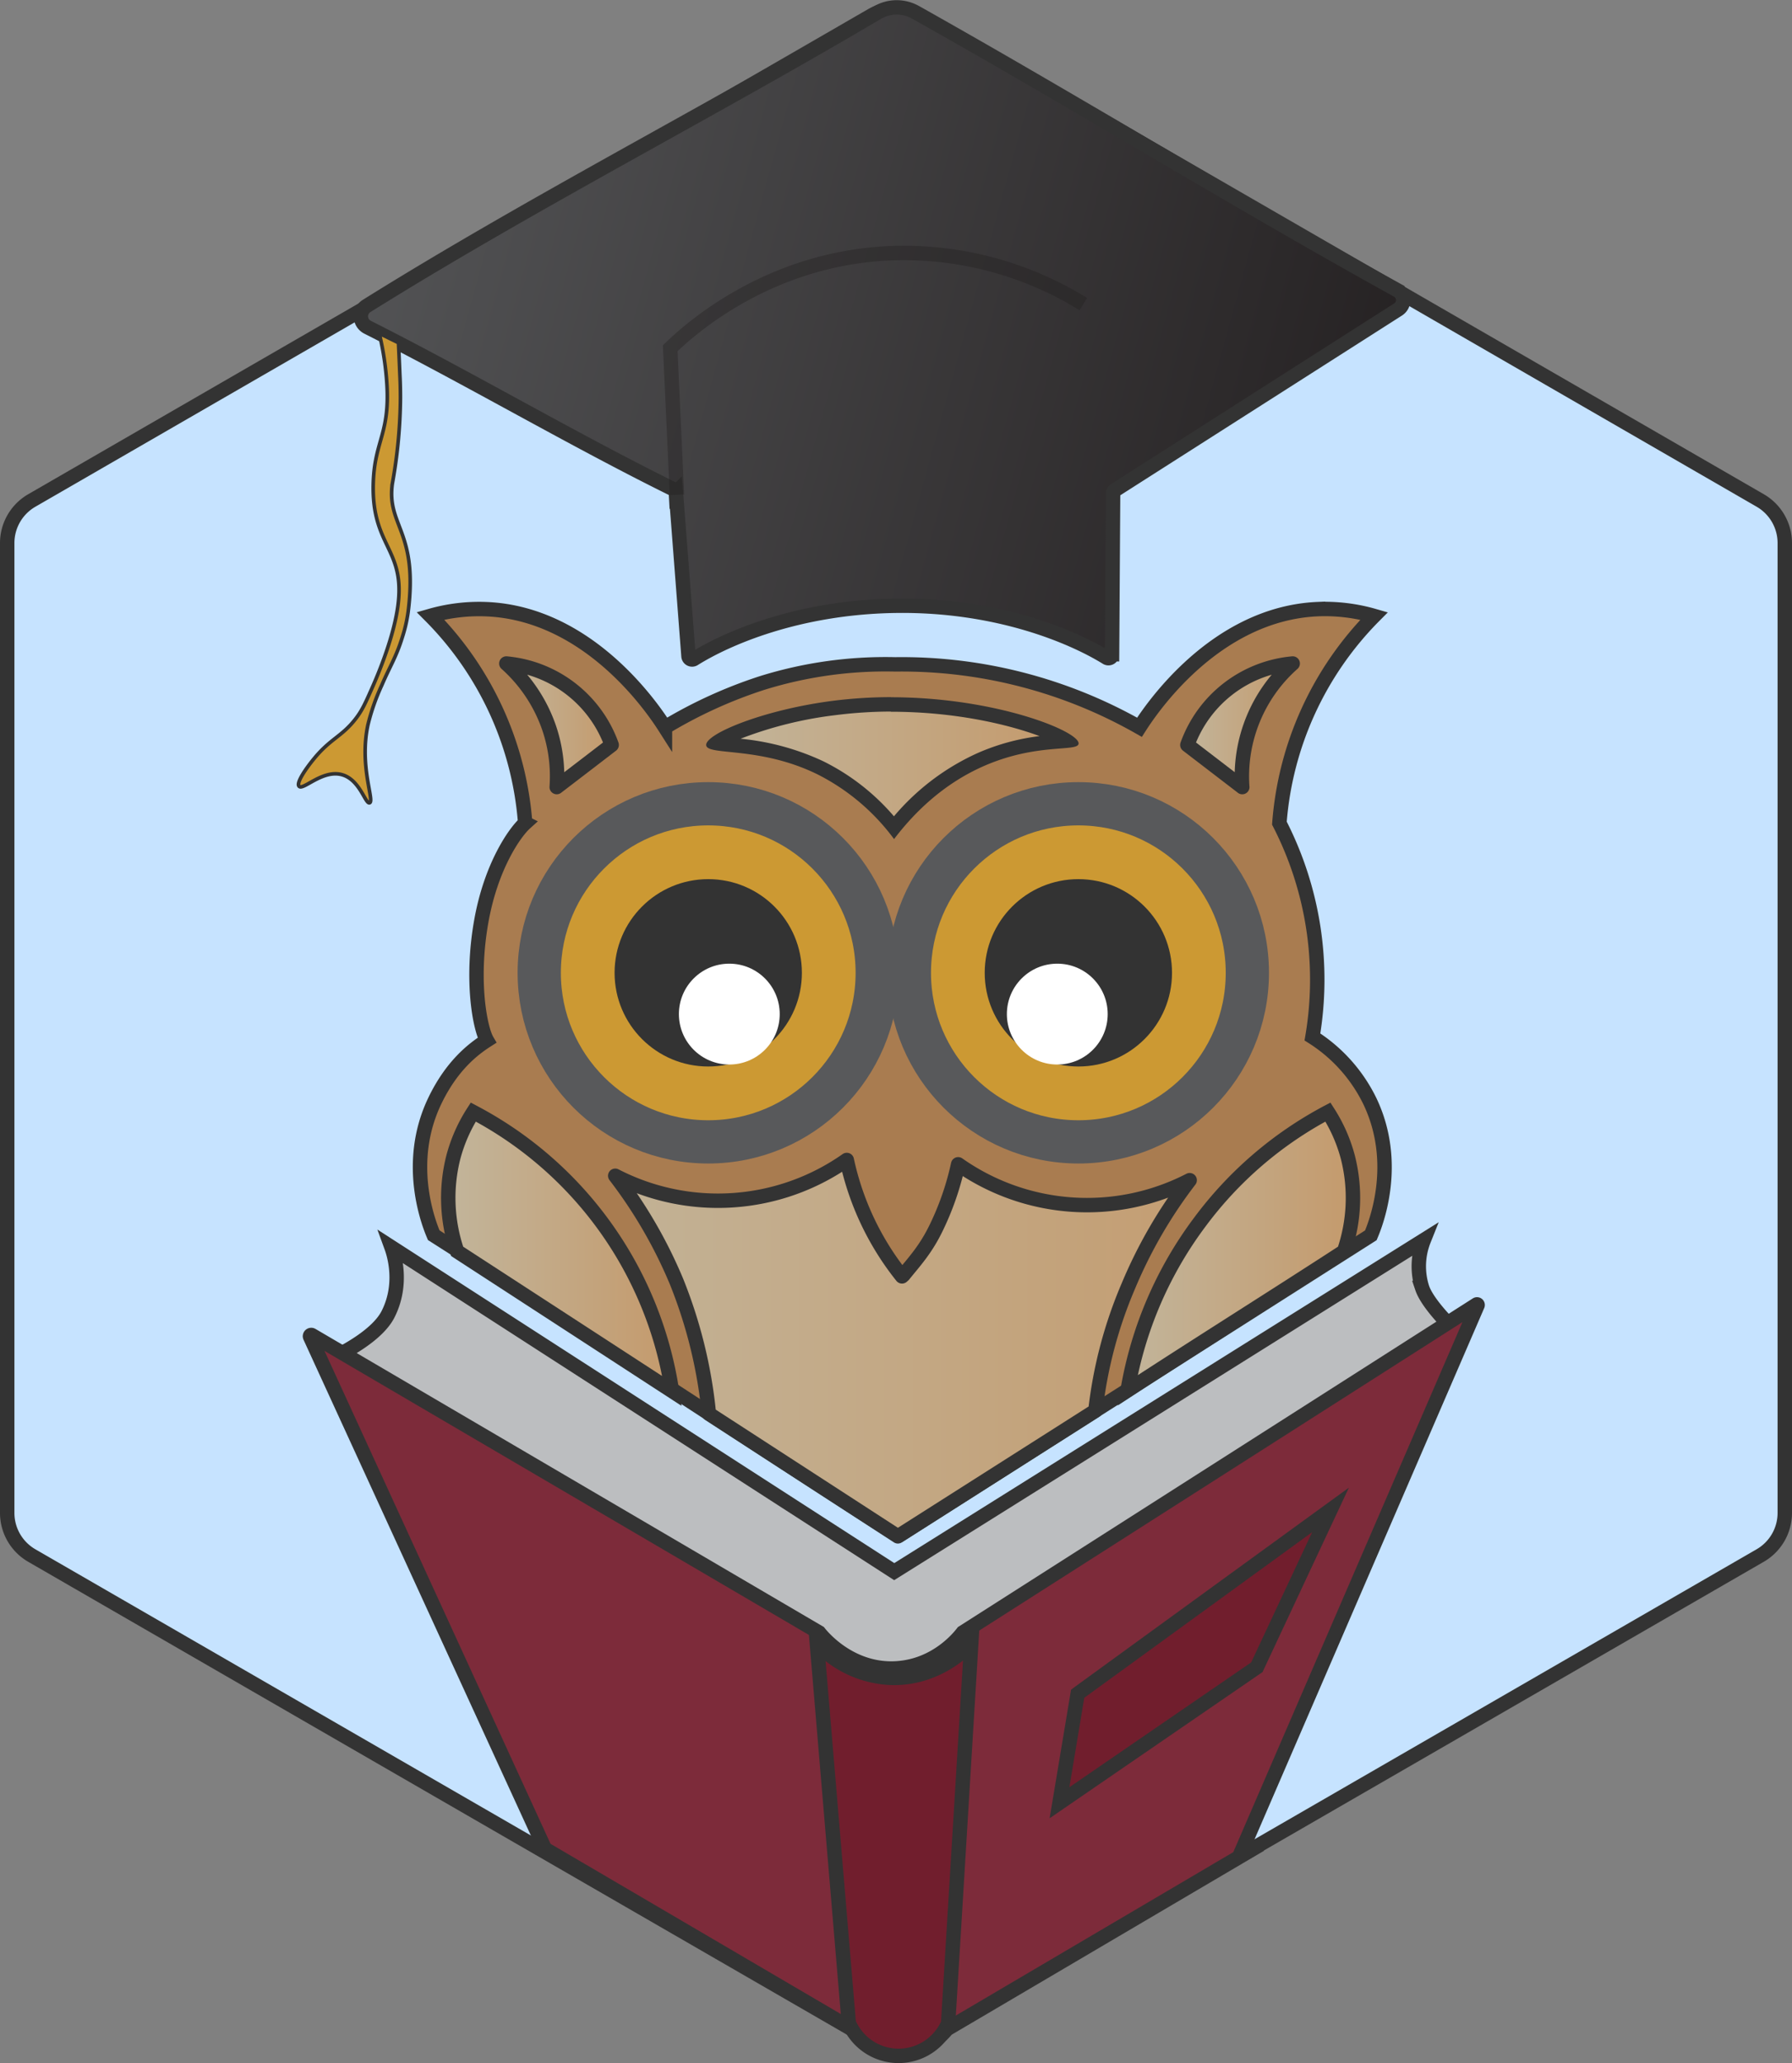 <svg xmlns="http://www.w3.org/2000/svg" xmlns:xlink="http://www.w3.org/1999/xlink" viewBox="0 0 497.32 572.35"><rect x="0" y="0" width="497.32" height="572.35" fill="#808080" stroke="none"/><defs><style>.cls-1{fill:#c6e3ff;}.cls-1,.cls-10,.cls-11,.cls-12,.cls-14,.cls-15,.cls-16,.cls-17,.cls-2,.cls-3,.cls-5,.cls-9{stroke:#333;}.cls-1,.cls-10,.cls-12,.cls-16,.cls-17,.cls-2,.cls-3,.cls-4,.cls-5,.cls-6,.cls-9{stroke-miterlimit:10;}.cls-1,.cls-10,.cls-11,.cls-12,.cls-14,.cls-15,.cls-16,.cls-17,.cls-2,.cls-3,.cls-4,.cls-9{stroke-width:4px;}.cls-2{fill:#a97c50;stroke-linecap:round;}.cls-3{fill:url(#linear-gradient);}.cls-4{fill:none;stroke:#231f20;opacity:0.39;}.cls-5,.cls-6{fill:#c93;}.cls-6{stroke:#58595b;stroke-width:12px;}.cls-7{fill:#333;}.cls-8{fill:#fff;}.cls-9{fill:url(#linear-gradient-2);}.cls-10{fill:url(#linear-gradient-3);}.cls-11,.cls-14,.cls-15{stroke-linejoin:round;}.cls-11{fill:url(#linear-gradient-4);}.cls-12{fill:#bcbec0;}.cls-13{fill:url(#linear-gradient-5);}.cls-14{fill:url(#linear-gradient-6);}.cls-15{fill:url(#linear-gradient-7);}.cls-16{fill:#7d2b3a;}.cls-17,.cls-18{fill:#711e2d;}</style><linearGradient id="linear-gradient" x1="70.21" y1="50.93" x2="396.84" y2="140.81" gradientUnits="userSpaceOnUse"><stop offset="0" stop-color="#58595b"/><stop offset="1" stop-color="#231f20"/></linearGradient><linearGradient id="linear-gradient-2" x1="124.38" y1="347.2" x2="186.49" y2="347.2" gradientUnits="userSpaceOnUse"><stop offset="0" stop-color="#c2b59b"/><stop offset="1" stop-color="#c49a6c"/></linearGradient><linearGradient id="linear-gradient-3" x1="312.89" y1="347.11" x2="375.49" y2="347.11" xlink:href="#linear-gradient-2"/><linearGradient id="linear-gradient-4" x1="146.46" y1="373.98" x2="360.24" y2="373.98" xlink:href="#linear-gradient-2"/><linearGradient id="linear-gradient-5" x1="198.73" y1="212.51" x2="296.03" y2="212.51" xlink:href="#linear-gradient-2"/><linearGradient id="linear-gradient-6" x1="140.52" y1="201.21" x2="169.75" y2="201.21" xlink:href="#linear-gradient-2"/><linearGradient id="linear-gradient-7" x1="329.52" y1="201.21" x2="358.75" y2="201.21" xlink:href="#linear-gradient-2"/></defs><g id="Layer_2" data-name="Layer 2"><g id="Layer_1-2" data-name="Layer 1"><path class="cls-1" d="M495.32,419.72V150.66a13.65,13.65,0,0,0-6.82-11.82L255.49,4.31a13.64,13.64,0,0,0-13.65,0L8.83,138.84A13.64,13.64,0,0,0,2,150.66V419.72a13.65,13.65,0,0,0,6.83,11.82l233,134.53a13.64,13.64,0,0,0,13.65,0l233-134.53A13.66,13.66,0,0,0,495.32,419.72Z"/><path class="cls-2" d="M249.06,426c-21.22-13.56-43.39-28.07-64.23-41.64-8.71-5.67-29.51-19.31-57.92-37.51l-6.54-4.18c-1.2-2.82-8.11-19.79.31-37.3,4.73-9.83,10.67-14.35,14.45-16.77-1.92-3.3-4.49-16.48-1.58-32.94,2.68-15.22,9.21-24.63,12.2-27.33a91.26,91.26,0,0,0-26.29-57.48A49.25,49.25,0,0,1,135,169c28.84,1.21,46.71,28.34,49.54,32.78a128.85,128.85,0,0,1,26.89-12.28,115.25,115.25,0,0,1,37.07-5.19l-.11,0a133.41,133.41,0,0,1,67.84,17.45c2.84-4.44,20.7-31.57,49.54-32.78a49.22,49.22,0,0,1,15.58,1.9,91.4,91.4,0,0,0-26.29,57.48,94.89,94.89,0,0,1,9.17,59.31,43.7,43.7,0,0,1,15.9,17.73c8.42,17.51,1.51,34.48.31,37.3L249.48,426"/><path class="cls-3" d="M191.07,182q-1.74-22.69-3.49-45.37a1,1,0,0,0-.57-.85c-27.52-13.56-57.21-31-85-45a3.39,3.39,0,0,1-.27-5.9c45.41-28.35,95.76-54.17,141.69-81.34a10.64,10.64,0,0,1,10.61-.14c45.39,25.45,88,51.82,133.77,77.14a3.09,3.09,0,0,1,.18,5.32L309.39,136a1,1,0,0,0-.48.87q-.15,22.32-.29,44.64a1,1,0,0,1-1.59.89c-9.13-5.63-30-14.73-58.37-14.35-27.17.37-47,9.09-56,14.71A1,1,0,0,1,191.07,182Z"/><path class="cls-4" d="M187.87,137.26,186,96.6c5.57-5.35,26.78-24.44,59.93-26.3a94.67,94.67,0,0,1,54.72,14.07"/><path class="cls-5" d="M105.24,92.47a81.06,81.06,0,0,1,2.14,14.22c.82,13.57-3.37,15.6-3.78,27.05-.63,18,9,18.28,6.82,34.41-1.31,9.66-6.4,21-7.39,23.23-1.71,3.85-2.6,5.82-4.44,8.17-3.8,4.84-6.88,5.35-11.46,10.94-2.21,2.69-5,6.7-4.13,7.64,1.11,1.22,6.55-4.73,11.92-3.21,5,1.4,6.46,8.2,7.65,7.79,1.45-.5-2.93-10.11-.46-21.63a59.65,59.65,0,0,1,3.82-10.93c2.33-5.42,4-7.81,5.71-13.32a40.69,40.69,0,0,0,1.63-7.09c2.85-22.43-6-23.77-4.39-35.54a138.43,138.43,0,0,0,2.25-23.84c0-2.71-.08-4.94-.16-6.43-.12-2.94-.25-5.89-.38-8.83Z"/><circle class="cls-6" cx="196.55" cy="269.88" r="46.9"/><circle class="cls-7" cx="196.55" cy="269.88" r="25.99"/><circle class="cls-8" cx="202.4" cy="281.33" r="13.99"/><circle class="cls-6" cx="299.27" cy="269.88" r="46.9"/><circle class="cls-7" cx="299.27" cy="269.88" r="25.99"/><circle class="cls-8" cx="293.42" cy="281.33" r="13.99"/><path class="cls-9" d="M126.87,347.15a45.85,45.85,0,0,1-1.07-26.07,43.79,43.79,0,0,1,5.54-12.57,105.39,105.39,0,0,1,55.15,77.39Q156.69,366.52,126.87,347.15Z"/><path class="cls-10" d="M373,347.15a45.67,45.67,0,0,0,1.07-26.07,43.79,43.79,0,0,0-5.54-12.57A105.8,105.8,0,0,0,333,339a107.81,107.81,0,0,0-20.06,46.73C332.76,372.79,353.13,360.06,373,347.15Z"/><path class="cls-11" d="M304,391.36a122.53,122.53,0,0,1,9.16-34.63,131.12,131.12,0,0,1,17-29.32A62.14,62.14,0,0,1,265.91,323a78,78,0,0,1-6,17.42c-3,6.28-6.23,9.63-9.16,13.3l-.42.37A77.88,77.88,0,0,1,235,321.8a62.16,62.16,0,0,1-64.26,4.38,131.12,131.12,0,0,1,17,29.32,132.7,132.7,0,0,1,9,36.71l52.44,34Z"/><path class="cls-12" d="M402.35,367.65c-1.33-1.29-6.38-6.55-7.66-10.34a19.65,19.65,0,0,1,.46-13.3L248.17,436,108.64,346c.55,1.51,3.46,10-1,18.69-2.91,5.61-11.56,10.08-13.54,11.15L248.66,477.35Z"/><path class="cls-13" d="M248.09,229.56A60.74,60.74,0,0,0,227.64,213c-9.81-4.79-18.88-5.73-24.89-6.35-1.42-.14-3-.3-4-.49,3.42-2.57,16.19-7.66,32.8-9.75a124.36,124.36,0,0,1,15.69-1c24.33,0,43.51,6.63,48.81,10.05-.61.07-1.3.12-1.95.17a61.2,61.2,0,0,0-46,23.89Z"/><path class="cls-7" d="M247.22,197.45c18.16,0,32.91,3.64,41.28,6.76a61.09,61.09,0,0,0-16.93,4.59,65.73,65.73,0,0,0-23.48,17.66,62.05,62.05,0,0,0-19.57-15.25,69.52,69.52,0,0,0-23-6.27,108.49,108.49,0,0,1,26.29-6.54,124.17,124.17,0,0,1,15.44-1m0-4a128.37,128.37,0,0,0-15.94,1c-19.24,2.43-35.76,9.22-35.32,12.38.41,2.91,14.84.19,30.8,8a59.91,59.91,0,0,1,21.33,18c5.28-6.93,13.33-15.22,25.07-20.33,14.66-6.38,25.84-3.8,26.14-6.12.44-3.37-22.92-12.9-52.08-12.9Z"/><path class="cls-14" d="M154.5,218.35q7.63-5.83,15.25-11.69a34.36,34.36,0,0,0-29.23-22.59,42.44,42.44,0,0,1,11.92,18A41.82,41.82,0,0,1,154.5,218.35Z"/><path class="cls-15" d="M344.76,218.35l-15.24-11.69a34.33,34.33,0,0,1,29.23-22.59,41.83,41.83,0,0,0-14,34.28Z"/><path class="cls-16" d="M409.81,361.89l-142.61,91c-.95,1.24-7.2,9.17-18.19,9.93-13.06.91-21.08-9.12-21.71-9.93L86.54,370.39a.35.35,0,0,0-.49.44l65,141.69a1.3,1.3,0,0,0,.56.62l84.92,49.77a16.9,16.9,0,0,0,26.28,0l80.7-47.5a1.19,1.19,0,0,0,.48-.54L410.06,362.1A.17.17,0,0,0,409.81,361.89Z"/><path class="cls-17" d="M235.56,561.31l-8.87-105.48A29.4,29.4,0,0,0,247,465.46c13.18.53,21.44-8.39,22.55-9.63l-6.42,105.48a15,15,0,0,1-27.52,0Z"/><polygon class="cls-18" points="299.07 469.91 369.22 418.94 348.81 462.52 294.04 500.12 299.07 469.91"/><path class="cls-7" d="M364.12,425.12l-16.89,36.06-50.45,34.63L300.91,471l63.21-45.92m10.21-12.36-12.56,9.12-63.21,45.93-1.33,1-.26,1.62-4.13,24.76-1.55,9.28,7.76-5.33,50.44-34.62.9-.61.46-1,16.89-36.06,6.59-14.06Z"/></g></g></svg>